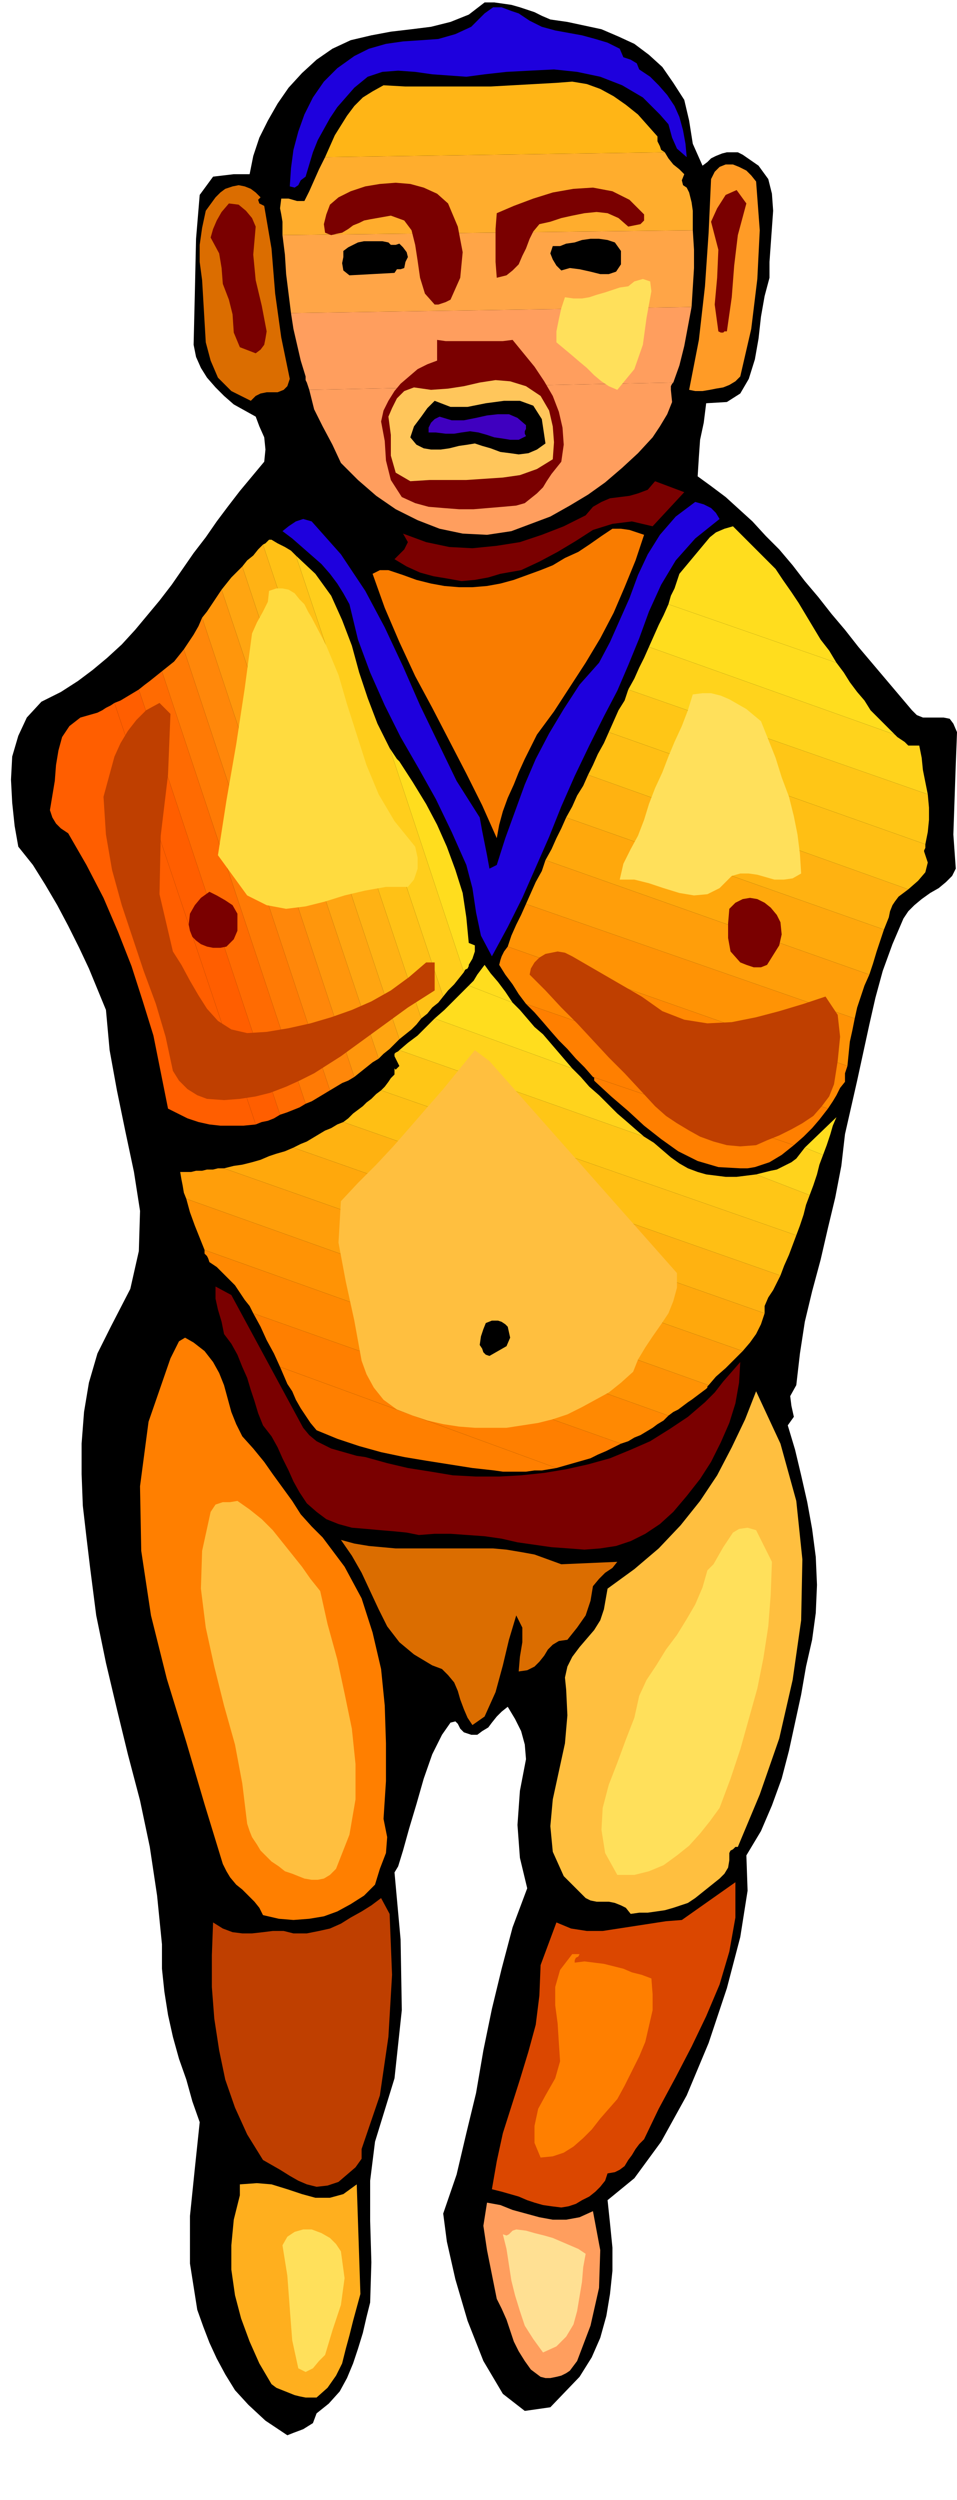 <svg xmlns="http://www.w3.org/2000/svg" fill-rule="evenodd" height="2.052in" preserveAspectRatio="none" stroke-linecap="round" viewBox="0 0 786 2052" width="75.456"><style>.pen1{stroke:none}.brush2{fill:#000}.brush3{fill:#1e00dd}.brush4{fill:#ff9e5e}.brush9{fill:#7a0000}.brush10{fill:#db6d00}.brush11{fill:#ffe05b}.brush14{fill:#ff7f00}.brush15{fill:#ff8902}.brush16{fill:#ff9305}.brush17{fill:#ff9e0a}.brush18{fill:#ffa80c}.brush19{fill:#ffb211}.brush20{fill:#ffbf14}.brush21{fill:#ffc616}.brush22{fill:#ffd31c}.brush23{fill:#ffdd1e}.brush25{fill:#ff5e00}.brush35{fill:#bf3f00}.brush36{fill:#ffbf3f}</style><path class="pen1 brush2" d="m452 16 14 2 14 3 14 3 14 6 13 6 12 9 11 10 9 13 9 14 4 17 3 19 8 18 4-3 3-3 4-2 5-2 4-1h9l4 2 13 9 8 11 3 12 1 14-1 14-1 14-1 14v13l-4 15-3 17-2 18-3 17-5 16-7 12-11 7-17 1-2 16-3 14-1 14-1 16 11 8 12 9 11 10 11 10 11 12 11 11 11 13 10 13 11 13 11 14 11 13 11 14 11 13 11 13 11 13 11 13 4 4 5 2h17l5 1 3 4 3 7-1 26-1 29-1 29 2 28-3 6-5 5-6 5-7 4-7 5-6 5-5 5-4 6-9 21-8 22-6 22-5 22-5 23-5 23-5 22-5 22-3 26-5 26-6 25-6 26-7 26-6 25-4 26-3 26-5 9 1 8 2 9-5 7 6 20 5 21 5 22 4 22 3 23 1 23-1 23-3 22-5 22-4 23-5 23-5 23-6 23-8 22-9 21-12 20 1 29-6 38-11 42-15 45-18 43-21 38-22 30-22 18 2 19 2 20v19l-2 19-3 18-5 18-7 16-10 16-24 25-21 3-18-14-16-27-13-33-10-34-7-31-3-23 11-32 8-34 8-33 6-35 7-34 8-33 9-34 12-32-6-25-2-27 2-28 5-26-1-12-3-11-5-10-6-10-5 4-4 4-4 5-3 4-5 3-4 3h-5l-6-2-3-3-2-4-2-2-4 1-7 10-8 16-7 20-6 21-6 20-5 18-4 13-3 5 5 55 1 58-6 56-16 52-4 32v33l1 34-1 33-3 12-3 13-4 13-4 12-5 12-6 11-9 10-10 8-3 8-8 5-8 3-5 2-18-12-14-13-11-12-8-13-7-13-6-13-5-13-5-14-6-38v-39l4-39 4-38-6-17-5-18-6-17-5-18-4-18-3-19-2-19v-20l-4-40-6-40-8-38-10-38-9-37-9-38-8-39-5-39-3-25-3-26-1-26v-25l2-26 4-24 7-24 11-22 16-31 7-31 1-33-5-32-7-33-7-34-6-33-3-33-7-17-7-17-8-17-9-18-9-17-10-17-10-16-12-15-3-17-2-19-1-19 1-19 5-17 7-15 12-13 16-8 14-9 12-9 12-10 12-11 11-12 10-12 10-12 10-13 9-13 9-13 10-13 9-13 9-12 10-13 10-12 10-12 1-10-1-10-4-9-3-8-9-5-9-5-8-7-7-7-7-8-5-8-4-9-2-10 1-42 1-45 3-36 11-15 17-2h13l3-15 5-15 7-14 8-14 9-13 11-12 12-11 13-9 15-7 17-4 16-3 17-2 16-2 16-4 15-6 13-10h8l7 1 7 1 7 2 6 2 6 2 6 3 7 3z"/><path class="pen1 brush3" d="m509 40 3 7 6 2 5 3 2 5 9 6 7 7 7 8 6 9 4 9 3 11 2 11 1 11-8-7-4-9-3-11-7-8-14-14-17-10-18-7-19-4-19-2-20 1-19 1-18 2-15 2-14-1-14-1-14-2-14-1-13 1-12 4-11 9-7 8-7 8-6 9-5 9-5 9-4 10-3 10-3 10-4 3-2 4-3 2-4-1 1-15 2-15 4-15 5-14 7-14 9-13 11-11 14-10 12-6 14-4 14-2 15-1 14-1 14-4 13-6 11-11 7-5h7l8 3 6 2 9 6 10 5 11 3 11 2 11 2 11 3 10 3 10 5z"/><path class="pen1 brush4" d="m254 320 299-6-1 1-1 2v3l1 10-4 10-6 10-6 9-12 13-13 12-14 12-14 10-15 9-16 9-16 6-16 6-20 3-20-1-19-4-18-7-18-9-16-11-15-13-14-14-7-15-8-15-7-14-4-16z"/><path class="pen1 brush4" d="m553 314-299 6-1-3-1-3-1-2v-3l-4-13-3-13-3-13-2-13 329-5-3 16-3 16-4 16-5 14z"/><path class="pen1" style="fill:#ffa547" d="m568 252-329 5-2-16-2-16-1-16-2-16 337-4 1 16v15l-1 16-1 16z"/><path class="pen1" style="fill:#ffad2d" d="m569 189-337 4v-11l-1-6-1-5 1-8h6l7 2h6l4-8 4-9 4-9 5-10 279-4 3 5 4 5 5 4 4 4-2 5 1 4 3 2 2 4 2 8 1 7v16z"/><path class="pen1" style="fill:#ffb516" d="m546 125-279 4 4-9 4-9 5-8 5-8 6-8 7-7 8-5 9-5 18 1h70l18-1 18-1 18-1 13-1 12 2 11 4 11 6 10 7 10 8 8 9 8 9v4l2 4 1 3 3 2z"/><path class="pen1" style="fill:#ff9b26" d="m621 149 3 40-2 40-5 41-9 39-4 4-5 3-5 2-6 1-5 1-6 1h-6l-5-1 8-41 5-44 3-44 2-44 3-6 4-4 5-2h6l5 2 6 3 4 4 4 5z"/><path class="pen1 brush9" d="m368 167 8 19 4 21-2 21-8 18-4 2-3 1-3 1h-3l-8-9-4-13-2-14-2-13-3-12-6-8-11-4-17 3-5 1-4 2-5 2-4 3-5 3-5 1-4 1-5-2-1-7 2-8 3-8 7-6 10-5 12-4 12-2 13-1 12 1 11 3 11 5 9 8z"/><path class="pen1 brush10" d="m214 162-2 2 1 3 2 1 2 1 6 35 3 37 5 36 7 34-2 6-3 3-5 2h-9l-5 1-4 2-4 4-16-8-11-11-6-14-4-15-1-17-1-17-1-17-2-15v-14l2-14 3-14 8-11 4-4 4-3 6-2 5-1 5 1 5 2 4 3 4 4z"/><path class="pen1 brush9" d="M529 176v5l-3 3-5 1-5 1-8-7-9-4-9-1-10 1-10 2-9 2-9 3-9 2-5 6-3 6-3 8-3 6-3 7-5 5-5 4-8 2-1-13v-27l1-13 14-6 16-6 16-5 17-3 16-1 16 3 14 7 12 12zm84-9-7 26-3 25-2 26-4 28h-2l-1 1h-2l-2-1-3-22 2-22 1-23-6-23 5-11 7-11 9-4 8 11zm-403 19-2 23 2 21 5 21 4 21-1 6-1 5-3 4-4 3-13-5-5-12-1-15-3-12-5-13-1-13-2-12-7-13 2-7 3-7 4-7 6-7 8 1 6 5 5 6 3 7z"/><path class="pen1 brush2" d="M510 206v11l-4 6-6 2h-7l-8-2-9-2-8-1-7 2-4-4-3-5-2-5 2-6h6l5-2 7-1 6-2 7-1h7l7 1 6 2 5 7zm-182-6 3 3 3 4 1 4-2 4-1 5-3 1h-3l-2 3-37 2-5-4-1-6 1-5v-5l4-3 4-2 4-2 5-1h15l5 1 2 2h4l3-1z"/><path class="pen1 brush11" d="m535 239-4 22-3 22-7 20-14 17-7-3-6-4-6-5-6-6-6-5-7-6-6-5-6-5v-9l2-10 2-9 3-9 7 1h7l6-1 6-2 7-2 6-2 6-2 7-1 5-4 7-2 6 2 1 8z"/><path class="pen1 brush9" d="m421 279 9 11 9 11 8 12 7 12 5 13 3 13 1 14-2 14-4 5-4 5-4 6-3 5-5 5-5 4-5 4-7 2-11 1-12 1-12 1h-12l-13-1-12-1-11-3-11-5-9-14-4-16-1-16-3-16 2-9 4-8 5-8 5-6 7-6 7-6 8-4 8-3v-17l7 1h47l8-1z"/><path class="pen1" style="fill:#ffc65b" d="m444 325 7 12 3 13 1 13-1 14-13 8-14 5-14 2-15 1-15 1h-30l-16 1-12-7-4-14v-17l-2-15 3-7 4-8 6-6 8-3 14 2 14-1 13-2 13-3 13-2 12 1 13 4 12 8z"/><path class="pen1 brush2" d="m448 364-7 5-7 3-8 1-7-1-8-1-8-3-7-2-6-2-6 1-7 1-8 2-7 1h-8l-6-1-6-3-5-6 3-9 6-8 5-7 6-6 13 5h14l15-3 15-2h13l11 4 7 11 3 20z"/><path class="pen1" style="fill:#3f00bf" d="M432 349v3l-1 2v2l1 2-6 3h-7l-6-1-7-1-6-2-7-2-7-1-7 1-6 1h-7l-8-1h-6v-4l2-4 3-3 4-2 10 3h10l10-2 9-2 9-1h9l7 3 7 6z"/><path class="pen1 brush9" d="m424 408-10 1-11 2h-33l-10-2-11-2-9-4 14-2 13-1 13 1h25l12-1 13-3 13-6-1 5-5 5-7 4-6 3zm112 24-17-4-16 2-16 5-14 9-15 9-15 8-15 7-17 3-10 3-11 2-11 1-11-2-12-2-11-3-11-5-10-6 3-3 5-5 3-6-4-7 19 7 19 4 19 1 20-2 19-3 18-6 18-7 18-9 6-7 7-4 7-3 8-1 8-1 7-2 8-3 6-7 24 9-26 28z"/><path class="pen1 brush3" d="m591 426-20 16-16 18-12 20-10 22-8 22-9 22-9 21-11 21-12 24-12 25-11 25-10 25-11 25-11 25-12 24-13 24-9-17-4-19-3-20-5-19-12-27-13-27-14-25-15-26-13-26-12-27-10-27-7-29-5-9-5-8-6-8-7-8-8-7-8-7-8-7-8-6 5-4 6-4 6-2 7 2 24 27 20 30 16 30 15 32 14 32 15 31 15 31 19 30 2 11 2 10 2 10 2 11 6-3 7-22 8-22 8-22 9-21 11-21 12-20 13-20 16-18 9-17 8-18 8-18 7-19 8-17 10-16 13-15 16-12 7 2 6 3 4 4 3 5z"/><path class="pen1 brush14" d="m487 884 165 56-5 4-5 4-5 3-5 3-6 2-6 2-6 1h-6l-18-1-17-5-16-8-14-10-14-11-13-12-14-12-13-12-1-1v-3h-1z"/><path class="pen1 brush14" d="m652 940-165-56-7-8-7-7-7-8-7-7-7-8-6-7-7-8-7-7 248 86-7 9-6 7-7 7-8 7z"/><path class="pen1 brush15" d="m680 910-248-86-6-8-5-8-6-8-5-8 1-4 1-3 2-4 3-4 279 98-1 3-1 3v7l-4 5-3 6-3 5-4 6z"/><path class="pen1 brush16" d="m696 875-279-98 3-9 4-9 4-8 4-9 270 94-2 10-2 9-1 10-1 10z"/><path class="pen1 brush17" d="m702 836-270-94 4-9 4-9 5-9 3-9 266 94-4 9-3 9-3 9-2 9z"/><path class="pen1 brush18" d="m714 800-266-94 5-9 4-9 4-8 4-9 261 92-3 9-3 9-3 10-3 9z"/><path class="pen1 brush19" d="m726 763-261-92 5-9 4-9 5-8 4-9 263 94-4 3-4 3-3 4-2 3-2 5-1 5-2 5-2 5z"/><path class="pen1 brush20" d="m746 730-263-94 4-8 4-9 5-9 4-9 260 92v3l-1 2v1l3 9-2 8-6 7-8 7z"/><path class="pen1 brush21" d="m760 693-260-92 4-9 4-9 5-8 3-9 246 86 1 11v10l-1 10-2 10z"/><path class="pen1 brush22" d="m762 652-246-86 5-9 4-9 4-8 4-9 202 72 2 2 3 2 3 2 3 3h9l2 10 1 10 2 10 2 10z"/><path class="pen1 brush23" d="m735 603-202-72 4-9 4-9 4-8 4-9 138 48 6 8 5 8 6 8 6 7 5 8 7 7 6 6 7 7z"/><path class="pen1 brush23" d="m687 544-138-48 2-7 3-6 2-6 2-6 5-6 5-6 5-6 5-6 5-6 5-4 7-3 7-2 35 35 6 9 7 10 6 9 6 10 6 10 6 10 7 9 6 10z"/><path class="pen1" style="fill:#f97c00" d="m529 439-7 21-9 22-9 21-11 21-12 20-13 20-13 20-14 19-5 10-5 10-5 11-4 10-5 11-4 11-3 11-2 11-12-27-13-26-14-27-14-27-14-26-13-28-12-28-10-28 6-3h7l6 2 6 2 11 4 12 3 11 2 12 1h11l12-1 11-2 11-3 11-4 11-4 10-4 10-6 11-5 9-6 10-7 9-6h7l7 1 6 2 6 2z"/><path class="pen1 brush25" d="m94 577 116 346-10 1h-19l-9-1-9-2-9-3-8-4-8-4-6-30-6-30-9-29-9-28-11-28-12-28-14-27-15-26-6-4-4-4-3-5-2-6 2-12 2-12 1-13 2-12 3-11 6-9 9-7 14-4 4-2 3-2 4-2 3-2z"/><path class="pen1 brush25" d="M210 923 94 577l5-2 5-3 5-3 5-3 116 349-5 3-5 2-5 1-5 2z"/><path class="pen1" style="fill:#ff6b02" d="M230 915 114 566l5-4 4-3 5-4 5-4 118 355-5 3-5 2-5 2-6 2z"/><path class="pen1" style="fill:#ff7a05" d="M251 906 133 551l5-4 5-4 4-5 4-5 120 362-5 3-5 3-5 3-5 2z"/><path class="pen1" style="fill:#ff870a" d="M271 895 151 533l4-6 4-6 4-7 3-7 125 377-5 3-5 2-5 3-5 3z"/><path class="pen1" style="fill:#ff960c" d="M291 884 166 507l4-5 4-6 4-6 4-6 129 385-5 3-5 4-5 4-5 4z"/><path class="pen1" style="fill:#ffa511" d="M311 869 182 484l4-5 4-5 4-4 5-5 129 388-4 4-4 4-5 4-4 4z"/><path class="pen1" style="fill:#ffb214" d="M328 853 199 465l4-5 5-4 4-5 4-4 130 389-4 5-4 4-5 4-5 4z"/><path class="pen1" style="fill:#ffc116" d="M346 836 216 447l2-1 2-2 1-1h2l5 3 6 3 5 3 4 4 121 362-4 5-5 4-4 5-5 4z"/><path class="pen1" style="fill:#ffce1c" d="M364 818 243 456l16 15 13 18 9 20 8 21 6 22 7 21 8 21 10 20 61 184-4 5-4 5-5 5-4 5z"/><path class="pen1 brush23" d="m381 798-61-184 2 3 2 3 2 3 2 2 11 17 11 18 9 17 8 18 7 19 6 19 3 20 2 21 5 2v5l-2 6-3 5v1l-1 2-2 1-1 2z"/><path class="pen1" style="fill:#ffdb3f" d="m256 507 12 23 10 24 7 24 8 25 8 25 10 24 13 22 17 21 2 9v9l-3 9-5 6h-18l-17 3-17 4-16 5-16 4-16 2-16-3-16-8-24-33 7-45 8-46 7-46 6-45 4-9 5-9 4-8 1-9 6-2h5l5 1 5 3 4 5 4 4 3 6 3 5z"/><path class="pen1 brush11" d="m625 592 6 15 6 15 5 16 6 16 4 16 3 15 2 16 1 16-7 4-7 1h-8l-7-2-7-2-7-1h-7l-7 2-10 10-10 5-11 1-12-2-13-4-12-4-12-3h-12l3-13 6-12 6-11 5-13 4-13 5-13 6-13 5-13 5-12 6-13 5-13 4-13 8-1h7l8 2 7 3 7 4 7 4 6 5 6 5z"/><path class="pen1 brush35" d="m140 586-2 50-6 50-1 48 11 47 7 11 7 13 7 12 7 11 9 10 11 7 13 3 16-1 18-3 18-4 17-5 17-6 16-7 16-9 15-11 14-12h7v23l-11 7-11 7-11 8-11 8-11 8-11 8-11 8-11 7-11 7-12 6-11 5-13 5-12 3-13 2-13 1-14-1-8-3-8-5-7-7-5-8-6-28-8-27-10-27-9-27-9-27-8-29-5-29-2-31 3-11 3-11 3-11 5-11 6-10 7-9 8-8 11-6 9 9z"/><path class="pen1 brush9" d="M195 750v14l-3 7-6 6-5 1h-6l-5-1-5-2-4-3-3-3-2-5-1-5 1-9 4-7 5-6 7-5 6 3 7 4 6 4 4 7zm446 7 1 10-2 9-5 8-5 8-5 2h-6l-6-2-5-2-8-9-2-11v-12l1-12 5-5 6-3 6-1 6 1 6 3 5 4 5 6 3 6z"/><path class="pen1 brush35" d="m527 818 17 12 18 7 19 3 20-1 20-4 19-5 20-6 18-6 10 15 2 18-2 20-3 19-4 10-6 8-7 8-9 6-9 5-10 5-10 4-9 4-13 1-11-1-11-3-11-4-9-5-10-6-9-6-9-8-12-13-13-14-13-13-13-14-13-14-13-13-13-14-13-13 1-5 3-5 4-4 5-3 5-1 5-1 6 1 6 3 57 33z"/><path class="pen1 brush14" d="m230 1122 227 83-6 1-6 1h-6l-7 1h-19l-7-1-18-2-19-3-19-3-18-3-19-4-18-5-18-6-17-7-5-6-4-6-4-6-4-7-3-7-4-6-3-7-3-7z"/><path class="pen1 brush14" d="m457 1205-227-83-5-11-6-11-5-11-6-11 302 107-6 3-6 3-7 3-6 3-7 2-7 2-7 2-7 2z"/><path class="pen1 brush15" d="m510 1185-302-107-3-6-4-5-4-6-4-6-5-5-5-5-5-5-6-4-1-3-1-2-2-2v-3l381 136-4 4-5 3-4 3-5 3-5 3-5 2-5 3-6 2z"/><path class="pen1 brush16" d="m549 1162-381-136-4-10-4-10-4-11-3-11 429 153-1 1v1l-1 1-4 3-4 3-4 3-3 2-4 3-4 3-4 2-4 3z"/><path class="pen1 brush17" d="M582 1137 153 984l-2-5-1-6-1-5-1-6h9l4-1h5l4-1h5l4-1h5l426 150-7 7-7 7-8 7-6 7z"/><path class="pen1 brush18" d="M610 1109 184 959l8-2 7-1 8-2 7-2 7-3 6-2 7-2 7-3 387 136-3 9-4 8-5 7-6 7z"/><path class="pen1 brush19" d="M628 1078 241 942l6-3 5-2 5-3 5-3 5-3 5-2 5-3 5-2 359 126-3 6-3 6-4 6-3 7v6z"/><path class="pen1 brush20" d="M641 1047 282 921l4-3 4-4 4-3 4-3 3-3 4-3 4-4 4-3 341 119-3 8-3 8-4 9-3 8z"/><path class="pen1 brush21" d="M654 1014 313 895l3-3 3-4 2-3 3-3v-5l1 1 1-1 1-1 1-1-4-8v-2l1-1 2-1 1-1 201 71 8 5 7 6 7 6 7 5 7 4 8 3 7 2 8 1 8 1h9l8-1 8-1 44 17-3 8-2 8-3 9-3 8z"/><path class="pen1 brush22" d="m665 981-44-17 4-1 4-1 4-1 5-1 4-2 4-2 4-2 4-3 7-9 15 6-3 8-2 8-3 9-3 8zm-136-48-201-71 7-6 8-6 7-7 7-7 113 41 7 7 7 8 8 7 7 7 8 8 7 6 8 7 7 6z"/><path class="pen1 brush23" d="m676 948-15-6 26-25-3 7-2 7-3 9-3 8zm-206-71-113-41 8-7 7-7 6-6 7-7 36 14 6 6 6 7 6 7 7 6 6 7 6 7 6 7 6 7z"/><path class="pen1 brush23" d="M687 917v-2 2zm-266-94-36-14 4-4 3-5 3-4 3-4 5 7 6 7 6 8 6 9z"/><path class="pen1 brush36" d="M556 1045v12l-3 11-4 10-6 9-7 10-6 9-6 10-4 10-10 9-10 8-11 6-11 6-12 6-12 4-12 3-13 2-13 2h-26l-13-1-13-2-13-3-12-4-13-5-11-8-8-10-6-11-4-11-6-33-7-32-6-32 2-34 14-15 15-15 14-15 14-16 13-15 14-16 13-16 13-16 12 9 154 174z"/><path class="pen1 brush9" d="m249 1172 5 6 6 5 6 3 6 3 7 2 7 2 7 2 7 1 18 5 17 4 19 3 18 3 19 1h19l18-1 19-2 18-3 18-4 18-5 17-7 16-7 16-10 15-10 14-12 8-8 7-9 7-8 7-8-1 17-3 17-5 16-7 16-8 16-9 14-11 14-11 13-11 10-12 8-12 6-12 4-13 2-13 1-13-1-14-1-14-2-14-2-13-3-14-2-14-1-14-1h-13l-13 1-10-2-10-1-12-1-11-1-12-1-11-3-10-4-8-6-8-7-6-9-5-9-4-9-5-10-4-9-5-9-7-9-4-10-3-10-3-9-3-10-4-9-4-10-5-9-6-8-2-10-3-10-2-9v-10l13 7 59 109z"/><path class="pen1 brush2" d="m417 1089 2 9-3 7-7 4-7 4-3-1-2-2-1-3-2-3 1-7 2-6 2-5 5-2h5l3 1 3 2 2 2z"/><path class="pen1 brush14" d="m199 1179 9 10 9 11 7 10 8 11 8 11 7 11 9 10 9 9 18 24 14 26 9 28 7 30 3 30 1 31v31l-2 31 3 15-1 13-5 13-4 13-9 9-11 7-11 6-11 4-12 2-13 1-12-1-13-3-3-6-4-5-5-5-5-5-5-4-5-6-3-5-3-6-15-49-15-51-16-52-13-52-8-53-1-53 7-53 18-52 3-6 4-8 5-3 7 4 9 7 7 9 5 9 4 10 3 11 3 11 4 10 5 10z"/><path class="pen1 brush36" d="M606 1516h-2l-2 2-2 1-1 2v6l-1 6-3 5-4 4-5 4-5 4-5 4-5 4-6 4-6 2-6 2-7 2-7 1-7 1h-7l-7 1-4-5-4-2-5-2-5-1h-10l-5-1-4-2-18-18-9-20-2-21 2-22 5-23 5-23 2-23-1-21-1-10 2-9 4-8 6-8 6-7 6-7 5-8 3-9 3-17 22-16 20-17 18-19 16-20 14-21 12-23 11-23 9-23 20 43 13 47 5 48-1 50-7 49-11 48-16 46-18 43zm-343-210 6 27 8 29 6 28 6 29 3 29v29l-5 29-11 28-5 5-5 3-5 1h-5l-6-1-5-2-5-2-6-2-5-4-6-4-4-4-5-5-3-5-4-6-2-5-2-6-4-33-6-32-9-32-8-32-7-32-4-32 1-31 7-32 4-6 6-2h6l6-1 10 7 10 8 9 9 8 10 8 10 8 10 7 10 8 10z"/><path class="pen1 brush11" d="m634 1282-1 27-2 26-4 26-5 25-7 25-7 25-8 24-9 24-8 11-8 10-9 10-10 8-11 8-12 5-12 3h-14l-10-18-3-19 1-18 5-19 7-18 7-19 7-18 4-18 6-13 8-12 8-13 9-12 8-13 7-12 6-14 4-14 5-5 4-7 4-7 4-6 4-6 5-3 7-1 7 2 13 26z"/><path class="pen1 brush10" d="m461 1284 46-2-4 5-6 4-5 5-5 6-2 12-4 12-7 10-8 10-7 1-5 3-4 4-3 5-4 5-4 4-6 3-7 1 1-12 2-12v-12l-5-10-6 20-5 21-6 22-9 20-10 7-4-6-3-7-3-8-2-7-3-7-5-6-5-5-8-3-15-9-12-10-10-13-7-14-7-15-7-15-8-14-9-13 11 3 12 2 11 1 11 1h80l11 1 12 2 11 2 11 4 11 4z"/><path class="pen1" style="fill:#db4700" d="m529 1756-4 4-3 4-3 5-3 4-3 5-4 3-4 2-6 1-2 6-4 5-4 4-5 4-6 3-5 3-6 2-6 1-8-1-7-1-7-2-6-2-7-3-7-2-7-2-8-2 4-23 5-23 7-22 7-22 7-23 6-22 3-24 1-25 13-35 12 5 13 2h13l13-2 13-2 13-2 13-2 13-1 44-31v29l-5 28-8 27-11 26-12 25-13 25-14 26-12 25z"/><path class="pen1 brush35" d="m320 1571 2 50-3 51-7 48-15 44v8l-5 7-7 6-7 6-9 3-9 1-8-2-7-3-7-4-8-5-7-4-7-4-13-21-10-22-8-23-5-24-4-26-2-26v-26l1-27 8 5 8 3 8 1h8l9-1 8-1h9l8 2h11l10-2 9-2 9-4 8-5 9-5 8-5 8-6 7 13z"/><path class="pen1 brush14" d="m476 1604-1 2-2 1-1 2v2l8-1 8 1 8 1 8 2 8 2 7 3 8 2 8 3 1 13v13l-3 13-3 13-5 12-6 12-6 12-6 11-7 8-7 8-7 9-7 7-8 7-8 5-9 3-10 1-5-12v-14l3-14 6-11 8-14 4-14-1-15-1-16-2-15v-15l4-14 10-13h6z"/><path class="pen1" style="fill:#ffaf1e" d="m293 1793 3 90-3 11-3 11-3 12-3 11-3 12-5 10-7 10-9 8h-9l-5-1-4-1-5-2-5-2-5-2-4-3-10-17-8-18-7-19-5-19-3-21v-20l2-21 5-20v-9l14-1 12 1 13 4 12 4 11 3h12l11-3 11-8z"/><path class="pen1 brush4" d="m487 1815 6 32-1 31-7 31-11 29-3 4-3 4-3 2-4 2-4 1-5 1h-4l-4-1-8-6-5-7-5-8-4-8-3-9-3-9-4-9-4-8-4-20-4-20-3-20 3-19 11 2 10 4 11 3 11 3 11 2h11l11-2 11-5z"/><path class="pen1 brush11" d="m280 1848 3 22-3 22-7 21-6 20-5 5-5 6-6 3-6-3-5-23-2-26-2-27-4-25 4-7 6-4 7-2h7l8 3 7 4 5 5 4 6z"/><path class="pen1" style="fill:#ffe093" d="m481 1850-2 11-1 12-2 12-2 12-3 11-6 10-8 8-11 5-8-11-7-11-4-12-4-13-3-12-2-13-2-13-3-12 3 1 2-1 3-3 3-1 8 1 7 2 8 2 7 2 7 3 7 3 7 3 6 4z"/></svg>
